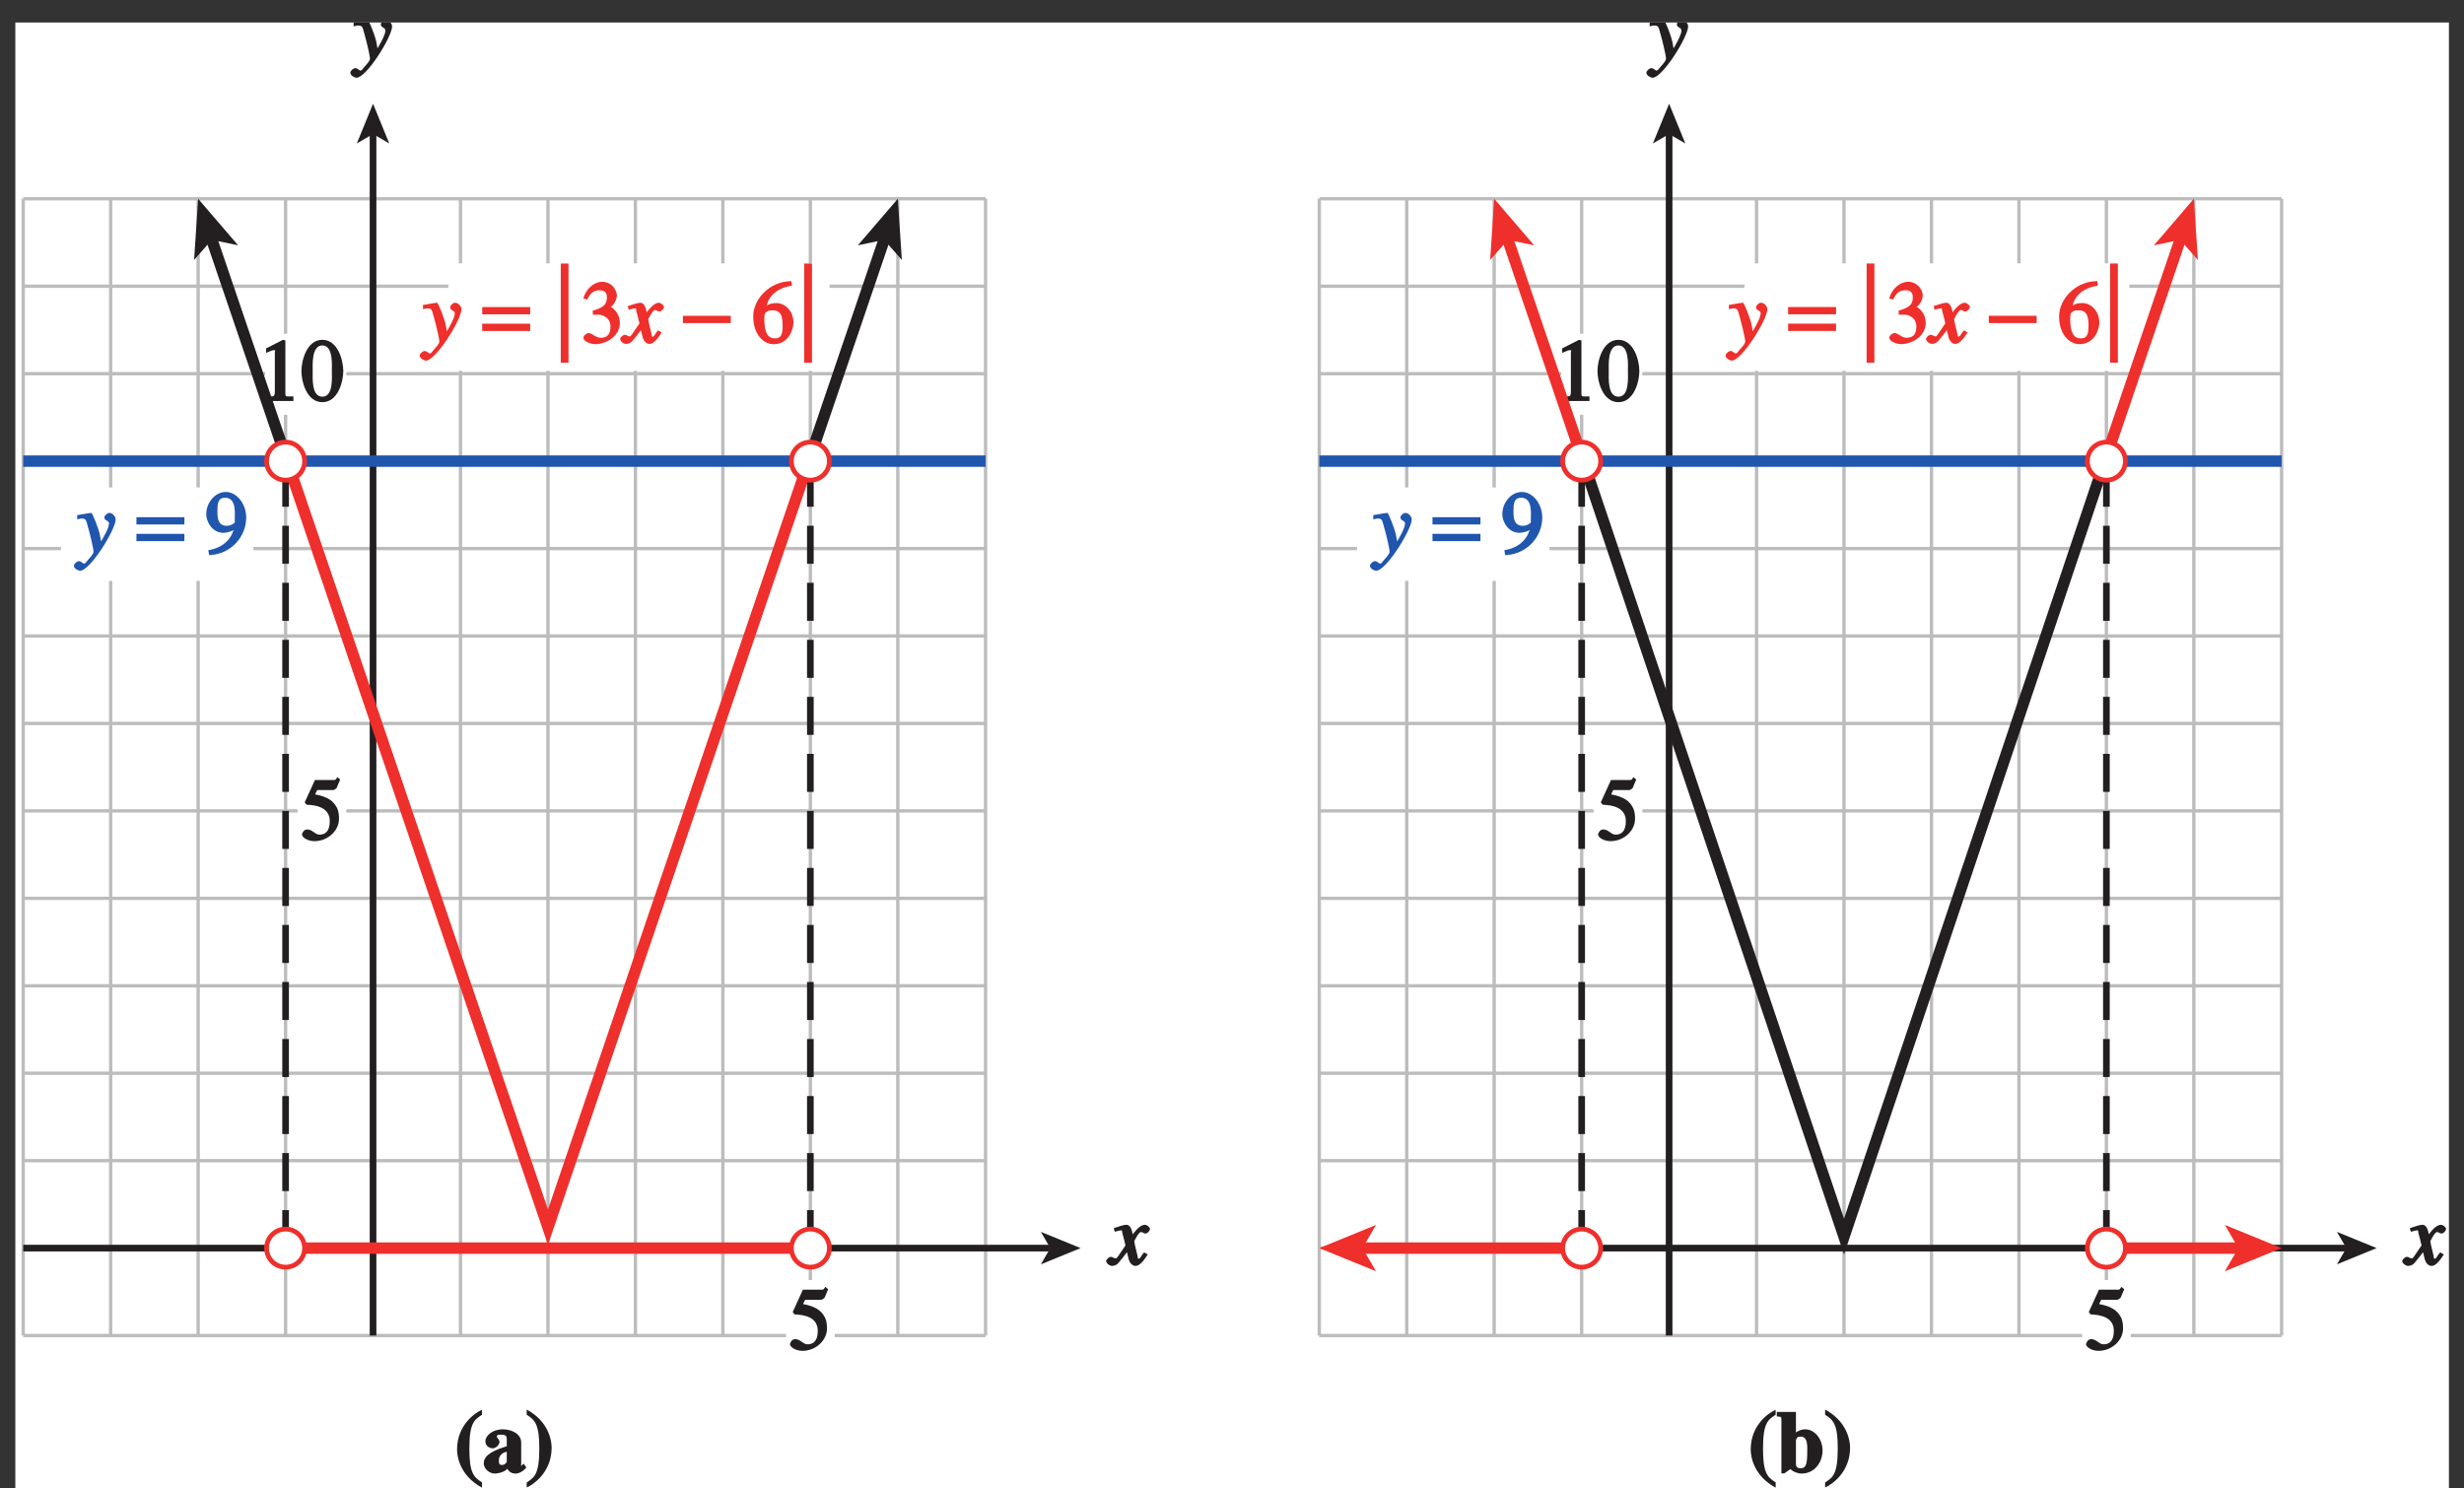 <?xml version="1.0" encoding="UTF-8"?>
<svg xmlns="http://www.w3.org/2000/svg" xmlns:xlink="http://www.w3.org/1999/xlink" width="259.2pt" height="156.586pt" viewBox="0 0 259.2 156.586" version="1.1">
<rect x="0" y="0" width="259.2" height="156.586" fill="#333333" stroke="none"/>
<defs>
<g>
<symbol overflow="visible" id="glyph0-0">
<path style="stroke:none;" d=""/>
</symbol>
<symbol overflow="visible" id="glyph0-1">
<path style="stroke:none;" d="M 3.484 -1.234 C 3.25 -0.969 3.188 -0.672 3 -0.672 C 2.828 -0.672 2.938 -0.75 2.891 -0.906 C 2.844 -1.125 2.531 -2.344 2.531 -2.516 L 2.484 -2.406 C 2.484 -2.406 2.984 -3.469 3.234 -3.469 C 3.438 -3.469 3.5 -3.312 3.719 -3.312 C 3.938 -3.312 4.188 -3.625 4.188 -3.781 C 4.188 -4 3.828 -4.234 3.656 -4.234 C 3.188 -4.234 2.641 -3.656 2.172 -2.922 L 2.469 -2.812 L 2.359 -3.312 C 2.203 -4.109 1.906 -4.234 1.703 -4.234 C 1.406 -4.234 0.812 -4.016 0.375 -3.875 L 0.484 -3.5 C 0.906 -3.609 1.031 -3.641 1.109 -3.641 C 1.344 -3.641 1.203 -3.641 1.281 -3.359 C 1.297 -3.328 1.609 -2.125 1.609 -2.062 C 0.844 -0.969 0.734 -0.688 0.578 -0.688 C 0.422 -0.688 0.266 -0.859 0.062 -0.859 C -0.141 -0.859 -0.422 -0.562 -0.422 -0.422 C -0.422 -0.203 -0.094 0.094 0.203 0.094 C 0.484 0.094 0.703 -0.031 0.859 -0.203 C 1.156 -0.547 1.531 -1.031 1.766 -1.344 L 1.938 -0.641 C 2.062 -0.156 2.375 0.094 2.641 0.094 C 2.844 0.094 3.219 0.062 3.953 -1.109 L 3.578 -1.328 Z M 3.484 -1.234 "/>
</symbol>
<symbol overflow="visible" id="glyph0-2">
<path style="stroke:none;" d="M 0.141 -3.594 C 0.25 -3.625 0.312 -3.641 0.438 -3.641 C 0.953 -3.641 0.891 -3.391 1.141 -2.562 C 1.281 -2.078 1.672 -0.5 1.672 -0.156 C 1.672 0.078 1.344 0.422 1.109 0.688 C 0.812 1.047 0.812 1.094 0.672 1.094 C 0.516 1.094 0.391 0.844 0.125 0.844 C -0.062 0.844 -0.391 1.125 -0.391 1.312 C -0.391 1.688 0.172 1.859 0.25 1.859 C 1.312 1.859 4 -2.469 4 -3.547 C 4 -3.875 3.656 -4.234 3.328 -4.234 C 3.094 -4.234 2.812 -3.922 2.812 -3.781 C 2.812 -3.375 3.297 -3.469 3.297 -3.109 C 3.297 -2.625 2.641 -1.516 2.25 -0.875 L 2.547 -0.781 L 2.359 -1.828 C 2.25 -2.5 1.547 -4.25 1.438 -4.234 C 1.266 -4.234 0.562 -4.094 -0.047 -4 L -0.047 -3.562 Z M 0.141 -3.594 "/>
</symbol>
<symbol overflow="visible" id="glyph0-3">
<path style="stroke:none;" d=""/>
</symbol>
<symbol overflow="visible" id="glyph1-0">
<path style="stroke:none;" d=""/>
</symbol>
<symbol overflow="visible" id="glyph1-1">
<path style="stroke:none;" d="M 1.062 0 L 3.703 0 L 3.703 -0.484 C 2.875 -0.484 2.859 -0.406 2.859 -0.844 L 2.859 -6.375 L 2.609 -6.438 L 0.828 -5.531 L 0.828 -5.062 C 1.5 -5.344 1.5 -5.344 1.609 -5.344 C 1.922 -5.344 1.75 -5.281 1.75 -5.078 L 1.75 -1.016 C 1.75 -0.344 1.578 -0.5 0.891 -0.484 L 0.891 0 Z M 1.062 0 "/>
</symbol>
<symbol overflow="visible" id="glyph1-2">
<path style="stroke:none;" d="M 2.25 -5.844 C 3.406 -5.844 3.25 -3.766 3.25 -3.156 C 3.25 -2.438 3.406 -0.453 2.25 -0.453 C 1.094 -0.453 1.234 -2.422 1.234 -3.156 C 1.234 -3.766 1.094 -5.844 2.25 -5.844 Z M 2.25 -6.438 C 0.594 -6.438 0.047 -4.219 0.047 -3.156 C 0.047 -2.062 0.594 0.125 2.25 0.125 C 3.906 0.125 4.453 -2.062 4.453 -3.156 C 4.453 -4.219 3.906 -6.438 2.25 -6.438 Z M 2.25 -6.438 "/>
</symbol>
<symbol overflow="visible" id="glyph1-3">
<path style="stroke:none;" d="M 1.625 -5.25 L 3.391 -5.25 C 3.484 -5.25 3.734 -5.422 3.766 -5.5 L 4.125 -6.359 L 3.828 -6.609 C 3.641 -6.359 3.688 -6.312 3.453 -6.312 L 1.469 -6.312 L 0.406 -3.984 C 0.391 -3.922 0.578 -3.703 0.641 -3.703 C 1.609 -3.672 3.031 -3.422 3.031 -1.984 C 3.031 -0.875 2.531 -0.562 1.953 -0.562 C 1.469 -0.562 1.219 -1.109 0.641 -1.109 C 0.281 -1.109 0.109 -0.672 0.109 -0.578 C 0.109 -0.266 0.719 0.125 1.422 0.125 C 2.844 0.125 4 -1 4 -2.203 C 4 -3 3.859 -3.391 3.469 -3.859 C 2.938 -4.5 1.969 -4.703 1.484 -4.797 L 1.703 -5.25 Z M 1.625 -5.25 "/>
</symbol>
<symbol overflow="visible" id="glyph1-4">
<path style="stroke:none;" d="M 0.531 0.203 C 2.812 0.047 4.297 -1.828 4.297 -3.734 C 4.297 -5.234 3.266 -6.438 2.156 -6.438 C 0.984 -6.438 0.094 -5.281 0.094 -4.094 C 0.094 -3.344 0.688 -2.141 1.891 -2.141 C 2.344 -2.141 2.938 -2.344 3.188 -2.578 L 3.047 -2.719 C 3 -2.547 2.688 -0.688 0.312 -0.312 L 0.391 0.203 Z M 3.094 -3.359 C 3.094 -3.203 3.109 -3.219 2.984 -3.125 C 2.797 -2.984 2.547 -2.875 2.25 -2.875 C 1.297 -2.875 1.266 -3.75 1.266 -4.422 C 1.266 -5.172 1.312 -5.828 2.062 -5.828 C 3.266 -5.828 3.094 -4.25 3.094 -3.719 Z M 3.094 -3.359 "/>
</symbol>
<symbol overflow="visible" id="glyph1-5">
<path style="stroke:none;" d="M 1.375 -2.969 C 2 -2.984 2.094 -2.984 2.422 -2.812 C 3 -2.516 3.062 -1.984 3.062 -1.75 C 3.062 -1.078 2.859 -0.547 2.031 -0.547 C 1.5 -0.547 1.156 -1.047 0.734 -1.047 C 0.594 -1.047 0.219 -0.812 0.219 -0.562 C 0.219 -0.094 1.172 0.125 1.391 0.125 C 2.797 0.125 4.047 -0.844 4.047 -2.109 C 4.047 -3.297 3.109 -3.797 3.094 -3.812 C 3.453 -4.047 3.734 -4.547 3.734 -5.047 C 3.734 -5.406 3.328 -6.438 2.172 -6.438 C 1.562 -6.438 0.594 -5.969 0.203 -4.688 L 0.609 -4.562 C 0.797 -4.891 1.047 -5.547 1.875 -5.547 C 2.531 -5.547 2.688 -5.234 2.688 -4.781 C 2.688 -3.953 2.188 -3.703 1.188 -3.391 L 1.219 -2.969 Z M 1.375 -2.969 "/>
</symbol>
<symbol overflow="visible" id="glyph1-6">
<path style="stroke:none;" d="M 4.016 -6.5 C 1.844 -6.438 0.141 -4.609 0.141 -2.797 C 0.141 -0.906 1.219 0.125 2.281 0.125 C 3.891 0.125 4.375 -1.469 4.375 -2.141 C 4.375 -3.344 3.516 -4.203 2.562 -4.203 C 2.047 -4.203 1.734 -4.047 1.578 -3.953 C 1.703 -4.719 2.438 -5.766 4.219 -6.031 L 4.156 -6.516 Z M 2.172 -3.438 C 3.125 -3.438 3.234 -2.703 3.234 -1.781 C 3.234 -0.766 2.984 -0.484 2.422 -0.484 C 1.75 -0.484 1.312 -0.969 1.312 -2.469 C 1.312 -3.016 1.344 -3.109 1.438 -3.188 C 1.672 -3.406 1.875 -3.438 2.172 -3.438 Z M 2.172 -3.438 "/>
</symbol>
<symbol overflow="visible" id="glyph2-0">
<path style="stroke:none;" d=""/>
</symbol>
<symbol overflow="visible" id="glyph2-1">
<path style="stroke:none;" d="M 4.828 -3.781 L -0.062 -3.781 L -0.062 -3.016 L 4.984 -3.016 L 4.984 -3.781 Z M 4.828 -2.031 L -0.062 -2.031 L -0.062 -1.266 L 4.984 -1.266 L 4.984 -2.031 Z M 4.828 -2.031 "/>
</symbol>
<symbol overflow="visible" id="glyph2-2">
<path style="stroke:none;" d=""/>
</symbol>
<symbol overflow="visible" id="glyph2-3">
<path style="stroke:none;" d="M 2.359 -9.219 L 2.359 1.078 L 3.172 1.078 L 3.172 -9.359 L 2.359 -9.359 Z M 2.359 -9.219 "/>
</symbol>
<symbol overflow="visible" id="glyph2-4">
<path style="stroke:none;" d="M 0.094 -2.094 L 4.969 -2.094 L 4.969 -2.859 L -0.062 -2.859 L -0.062 -2.094 Z M 0.094 -2.094 "/>
</symbol>
<symbol overflow="visible" id="glyph3-0">
<path style="stroke:none;" d=""/>
</symbol>
<symbol overflow="visible" id="glyph3-1">
<path style="stroke:none;" d="M 2.75 -6.516 C 2.266 -6.297 0.266 -5.047 0.266 -2.406 C 0.266 -1.672 0.562 0.344 2.891 1.609 L 2.891 1.047 C 1.969 0.5 1.562 -0.047 1.562 -2.5 C 1.562 -5.234 2.094 -5.531 2.891 -6.062 L 2.891 -6.578 Z M 2.75 -6.516 "/>
</symbol>
<symbol overflow="visible" id="glyph3-2">
<path style="stroke:none;" d="M 0.156 -5.875 C 0.484 -5.812 0.5 -5.906 0.5 -5.484 L 0.5 0.109 L 0.797 0.109 L 1.453 -0.344 C 1.781 -0.016 2.312 0.125 2.594 0.125 C 4.078 0.125 4.828 -1.156 4.828 -2.297 C 4.828 -3.484 4.031 -4.531 3 -4.531 C 2.375 -4.531 1.953 -4.156 1.797 -3.984 L 2.031 -3.891 L 2.031 -6.359 L 0.016 -6.359 L 0.016 -5.891 Z M 2.031 -3.375 C 2.109 -3.578 2.109 -3.766 2.531 -3.766 C 3.312 -3.766 3.219 -2.703 3.219 -2.172 C 3.219 -0.75 3.047 -0.438 2.516 -0.438 C 2.016 -0.438 2.031 -0.75 2.031 -1.016 Z M 2.031 -3.375 "/>
</symbol>
<symbol overflow="visible" id="glyph3-3">
<path style="stroke:none;" d="M 0.25 1.516 C 0.734 1.281 2.719 0.031 2.719 -2.594 C 2.719 -3.328 2.422 -5.359 0.094 -6.609 L 0.094 -6.062 C 1.016 -5.5 1.422 -4.953 1.422 -2.516 C 1.422 0.234 0.891 0.531 0.094 1.062 L 0.094 1.578 Z M 0.25 1.516 "/>
</symbol>
<symbol overflow="visible" id="glyph3-4">
<path style="stroke:none;" d="M 4.156 -0.812 L 4.062 -0.719 C 4.047 -0.688 4.109 -0.719 4.078 -0.719 C 3.875 -0.719 4.016 -0.75 4.016 -0.812 L 4.016 -3.156 C 4.016 -4 3.078 -4.531 2.078 -4.531 C 0.969 -4.531 0.25 -3.844 0.25 -3.281 C 0.25 -2.656 0.875 -2.531 0.984 -2.531 C 1.453 -2.531 1.734 -3 1.734 -3.172 C 1.734 -3.516 1.453 -3.594 1.453 -3.781 C 1.453 -3.922 1.531 -3.969 1.859 -3.969 C 2.516 -3.969 2.5 -3.766 2.5 -3.312 L 2.5 -2.75 C 1.375 -2.406 0.078 -1.906 0.078 -0.969 C 0.078 -0.281 0.781 0.125 1.219 0.125 C 1.438 0.125 2.156 0.047 2.562 -0.375 C 2.562 -0.391 2.766 0.125 3.406 0.125 C 3.812 0.125 4.234 -0.125 4.562 -0.516 L 4.266 -0.922 Z M 2.531 -1.141 C 2.406 -0.984 2.297 -0.781 2 -0.781 C 1.672 -0.781 1.672 -0.969 1.672 -1.25 C 1.672 -2.031 2.438 -2.156 2.5 -2.172 L 2.5 -1.078 Z M 2.531 -1.141 "/>
</symbol>
</g>
<clipPath id="clip1">
  <path d="M 1 2 L 258 2 L 258 156.586 L 1 156.586 Z M 1 2 "/>
</clipPath>
<clipPath id="clip2">
  <path d="M 173 2.367 L 178 2.367 L 178 9 L 173 9 Z M 173 2.367 "/>
</clipPath>
<clipPath id="clip3">
  <path d="M 184 148 L 195 148 L 195 156.586 L 184 156.586 Z M 184 148 "/>
</clipPath>
<clipPath id="clip4">
  <path d="M 36 2.367 L 42 2.367 L 42 9 L 36 9 Z M 36 2.367 "/>
</clipPath>
<clipPath id="clip5">
  <path d="M 1.613 47 L 105 47 L 105 50 L 1.613 50 Z M 1.613 47 "/>
</clipPath>
<clipPath id="clip6">
  <path d="M 48 148 L 59 148 L 59 156.586 L 48 156.586 Z M 48 148 "/>
</clipPath>
<clipPath id="clip7">
  <path d="M 0 0 L 259.199 0 L 259.199 156.586 L 0 156.586 Z M 0 0 "/>
</clipPath>
</defs>
<g id="surface1">
<g clip-path="url(#clip1)" clip-rule="nonzero">
<path style=" stroke:none;fill-rule:nonzero;fill:rgb(100%,100%,100%);fill-opacity:1;" d="M 1.613 2.367 L 257.613 2.367 L 257.613 158.266 L 1.613 158.266 Z M 1.613 2.367 "/>
</g>
<path style="fill:none;stroke-width:0.35;stroke-linecap:butt;stroke-linejoin:miter;stroke:rgb(74.12%,73.648%,73.766%);stroke-opacity:1;stroke-miterlimit:4;" d="M 396.167 478.872 L 396.167 359.27 M 405.366 478.872 L 405.366 359.27 M 414.565 478.872 L 414.565 359.27 M 423.769 478.872 L 423.769 359.27 M 432.968 478.872 L 432.968 359.27 M 442.167 478.872 L 442.167 359.27 M 451.366 478.872 L 451.366 359.27 M 460.569 478.872 L 460.569 359.27 M 469.769 478.872 L 469.769 359.27 M 478.968 478.872 L 478.968 359.27 M 488.167 478.872 L 488.167 359.27 M 497.398 478.872 L 497.398 359.27 M 396.167 359.27 L 497.398 359.27 M 396.167 368.469 L 497.398 368.469 M 396.167 377.669 L 497.398 377.669 M 396.167 386.868 L 497.398 386.868 M 396.167 396.067 L 497.398 396.067 M 396.167 405.27 L 497.398 405.27 M 396.167 414.469 L 497.398 414.469 M 396.167 423.669 L 497.398 423.669 M 396.167 432.872 L 497.398 432.872 M 396.167 442.071 L 497.398 442.071 M 396.167 451.27 L 497.398 451.27 M 396.167 460.469 L 497.398 460.469 M 396.167 469.673 L 497.398 469.673 M 396.167 478.872 L 497.398 478.872 " transform="matrix(1,0,0,-1,-257.386,499.786)"/>
<path style="fill:none;stroke-width:0.7;stroke-linecap:butt;stroke-linejoin:miter;stroke:rgb(13.73%,12.16%,12.549%);stroke-opacity:1;stroke-miterlimit:4;" d="M 432.968 485.907 L 432.968 359.27 " transform="matrix(1,0,0,-1,-257.386,499.786)"/>
<path style=" stroke:none;fill-rule:nonzero;fill:rgb(13.73%,12.16%,12.549%);fill-opacity:1;" d="M 175.582 10.914 L 177.289 15.094 L 175.582 14.102 L 173.875 15.094 L 175.582 10.914 "/>
<path style="fill:none;stroke-width:0.7;stroke-linecap:butt;stroke-linejoin:miter;stroke:rgb(13.73%,12.16%,12.549%);stroke-opacity:1;stroke-miterlimit:4;" d="M 425.64 368.469 L 504.773 368.469 " transform="matrix(1,0,0,-1,-257.386,499.786)"/>
<path style=" stroke:none;fill-rule:nonzero;fill:rgb(13.73%,12.16%,12.549%);fill-opacity:1;" d="M 250.012 131.316 L 245.832 133.023 L 246.824 131.316 L 245.832 129.609 L 250.012 131.316 "/>
<g style="fill:rgb(13.73%,12.16%,12.549%);fill-opacity:1;">
  <use xlink:href="#glyph0-1" x="253.124" y="133.095"/>
</g>
<g clip-path="url(#clip2)" clip-rule="nonzero">
<g style="fill:rgb(13.73%,12.16%,12.549%);fill-opacity:1;">
  <use xlink:href="#glyph0-2" x="173.583" y="6.325"/>
</g>
</g>
<path style="fill:none;stroke-width:1.2;stroke-linecap:butt;stroke-linejoin:miter;stroke:rgb(12.627%,33.806%,68.193%);stroke-opacity:1;stroke-miterlimit:4;" d="M 396.167 451.27 L 497.398 451.27 " transform="matrix(1,0,0,-1,-257.386,499.786)"/>
<path style="fill:none;stroke-width:0.7;stroke-linecap:butt;stroke-linejoin:miter;stroke:rgb(13.73%,12.16%,12.549%);stroke-opacity:1;stroke-dasharray:4,2;stroke-miterlimit:4;" d="M 423.769 368.469 L 423.769 451.27 M 478.968 368.469 L 478.968 451.27 " transform="matrix(1,0,0,-1,-257.386,499.786)"/>
<path style="fill:none;stroke-width:1.2;stroke-linecap:butt;stroke-linejoin:miter;stroke:rgb(93.61%,18.434%,17.378%);stroke-opacity:1;stroke-miterlimit:4;" d="M 478.968 368.469 L 493.421 368.469 M 400.401 368.469 L 423.765 368.469 " transform="matrix(1,0,0,-1,-257.386,499.786)"/>
<path style=" stroke:none;fill-rule:nonzero;fill:rgb(93.61%,18.434%,17.378%);fill-opacity:1;" d="M 240.012 131.316 L 234.043 133.754 L 235.461 131.316 L 234.043 128.879 L 240.012 131.316 "/>
<path style=" stroke:none;fill-rule:nonzero;fill:rgb(93.61%,18.434%,17.378%);fill-opacity:1;" d="M 138.781 131.316 L 144.75 128.879 L 143.336 131.316 L 144.75 133.754 L 138.781 131.316 "/>
<path style="fill-rule:nonzero;fill:rgb(100%,100%,100%);fill-opacity:1;stroke-width:0.5;stroke-linecap:butt;stroke-linejoin:miter;stroke:rgb(93.61%,18.434%,17.378%);stroke-opacity:1;stroke-miterlimit:4;" d="M 425.769 368.465 C 425.769 367.364 424.87 366.465 423.769 366.465 C 422.663 366.465 421.769 367.364 421.769 368.465 C 421.769 369.571 422.663 370.469 423.769 370.469 C 424.87 370.469 425.769 369.571 425.769 368.465 Z M 425.769 368.465 " transform="matrix(1,0,0,-1,-257.386,499.786)"/>
<path style="fill-rule:nonzero;fill:rgb(100%,100%,100%);fill-opacity:1;stroke-width:0.5;stroke-linecap:butt;stroke-linejoin:miter;stroke:rgb(93.61%,18.434%,17.378%);stroke-opacity:1;stroke-miterlimit:4;" d="M 480.968 368.465 C 480.968 367.364 480.073 366.465 478.968 366.465 C 477.862 366.465 476.968 367.364 476.968 368.465 C 476.968 369.571 477.862 370.469 478.968 370.469 C 480.073 370.469 480.968 369.571 480.968 368.465 Z M 480.968 368.465 " transform="matrix(1,0,0,-1,-257.386,499.786)"/>
<path style=" stroke:none;fill-rule:nonzero;fill:rgb(100%,100%,100%);fill-opacity:1;" d="M 164.238 35.113 L 172.766 35.113 L 172.766 43.637 L 164.238 43.637 Z M 164.238 35.113 "/>
<g style="fill:rgb(13.73%,12.16%,12.549%);fill-opacity:1;">
  <use xlink:href="#glyph1-1" x="163.499" y="42.19"/>
  <use xlink:href="#glyph1-2" x="167.999" y="42.19"/>
</g>
<path style=" stroke:none;fill-rule:nonzero;fill:rgb(100%,100%,100%);fill-opacity:1;" d="M 167.637 80.863 L 172.766 80.863 L 172.766 89.387 L 167.637 89.387 Z M 167.637 80.863 "/>
<g style="fill:rgb(13.73%,12.16%,12.549%);fill-opacity:1;">
  <use xlink:href="#glyph1-3" x="167.999" y="88.376"/>
</g>
<path style=" stroke:none;fill-rule:nonzero;fill:rgb(100%,100%,100%);fill-opacity:1;" d="M 219.02 134.68 L 224.145 134.68 L 224.145 143.203 L 219.02 143.203 Z M 219.02 134.68 "/>
<g style="fill:rgb(13.73%,12.16%,12.549%);fill-opacity:1;">
  <use xlink:href="#glyph1-3" x="219.333" y="142.001"/>
</g>
<path style="fill:none;stroke-width:1.2;stroke-linecap:butt;stroke-linejoin:miter;stroke:rgb(93.61%,18.434%,17.378%);stroke-opacity:1;stroke-miterlimit:4;" d="M 423.765 451.762 L 415.905 474.852 " transform="matrix(1,0,0,-1,-257.386,499.786)"/>
<path style="fill:none;stroke-width:1.2;stroke-linecap:butt;stroke-linejoin:miter;stroke:rgb(13.73%,12.16%,12.549%);stroke-opacity:1;stroke-miterlimit:4;" d="M 478.968 451.762 L 451.366 369.684 L 423.765 451.762 " transform="matrix(1,0,0,-1,-257.386,499.786)"/>
<path style="fill:none;stroke-width:1.2;stroke-linecap:butt;stroke-linejoin:miter;stroke:rgb(93.61%,18.434%,17.378%);stroke-opacity:1;stroke-miterlimit:4;" d="M 486.827 474.852 L 478.968 451.762 " transform="matrix(1,0,0,-1,-257.386,499.786)"/>
<path style=" stroke:none;fill-rule:nonzero;fill:rgb(93.61%,18.434%,17.378%);fill-opacity:1;" d="M 157.18 20.914 L 161.383 25.809 L 158.621 25.234 L 156.758 27.348 L 157.18 20.914 "/>
<path style=" stroke:none;fill-rule:nonzero;fill:rgb(93.61%,18.434%,17.378%);fill-opacity:1;" d="M 230.781 20.914 L 231.207 27.352 L 229.344 25.234 L 226.582 25.809 L 230.781 20.914 "/>
<path style="fill-rule:nonzero;fill:rgb(100%,100%,100%);fill-opacity:1;stroke-width:0.5;stroke-linecap:butt;stroke-linejoin:miter;stroke:rgb(93.61%,18.434%,17.378%);stroke-opacity:1;stroke-miterlimit:4;" d="M 425.769 451.27 C 425.769 450.165 424.87 449.27 423.769 449.27 C 422.663 449.27 421.769 450.165 421.769 451.27 C 421.769 452.372 422.663 453.27 423.769 453.27 C 424.87 453.27 425.769 452.372 425.769 451.27 Z M 425.769 451.27 " transform="matrix(1,0,0,-1,-257.386,499.786)"/>
<path style="fill-rule:nonzero;fill:rgb(100%,100%,100%);fill-opacity:1;stroke-width:0.5;stroke-linecap:butt;stroke-linejoin:miter;stroke:rgb(93.61%,18.434%,17.378%);stroke-opacity:1;stroke-miterlimit:4;" d="M 480.968 451.27 C 480.968 450.165 480.073 449.27 478.968 449.27 C 477.862 449.27 476.968 450.165 476.968 451.27 C 476.968 452.372 477.862 453.27 478.968 453.27 C 480.073 453.27 480.968 452.372 480.968 451.27 Z M 480.968 451.27 " transform="matrix(1,0,0,-1,-257.386,499.786)"/>
<path style=" stroke:none;fill-rule:nonzero;fill:rgb(100%,100%,100%);fill-opacity:1;" d="M 142.754 51.285 L 162.992 51.285 L 162.992 61.121 L 142.754 61.121 Z M 142.754 51.285 "/>
<g style="fill:rgb(12.627%,33.806%,68.193%);fill-opacity:1;">
  <use xlink:href="#glyph0-2" x="144.505" y="58.198"/>
  <use xlink:href="#glyph0-3" x="148.501" y="58.198"/>
</g>
<g style="fill:rgb(12.627%,33.806%,68.193%);fill-opacity:1;">
  <use xlink:href="#glyph2-1" x="150.751" y="58.198"/>
  <use xlink:href="#glyph2-2" x="155.692" y="58.198"/>
</g>
<g style="fill:rgb(12.627%,33.806%,68.193%);fill-opacity:1;">
  <use xlink:href="#glyph1-4" x="157.942" y="58.198"/>
</g>
<path style=" stroke:none;fill-rule:nonzero;fill:rgb(100%,100%,100%);fill-opacity:1;" d="M 183.504 27.711 L 223.988 27.711 L 223.988 39.016 L 183.504 39.016 Z M 183.504 27.711 "/>
<g clip-path="url(#clip3)" clip-rule="nonzero">
<g style="fill:rgb(13.73%,12.16%,12.549%);fill-opacity:1;">
  <use xlink:href="#glyph3-1" x="183.898" y="154.914"/>
  <use xlink:href="#glyph3-2" x="186.894" y="154.914"/>
  <use xlink:href="#glyph3-3" x="191.899" y="154.914"/>
</g>
</g>
<path style="fill:none;stroke-width:0.35;stroke-linecap:butt;stroke-linejoin:miter;stroke:rgb(74.12%,73.648%,73.766%);stroke-opacity:1;stroke-miterlimit:4;" d="M 259.827 478.872 L 259.827 359.27 M 269.026 478.872 L 269.026 359.27 M 278.23 478.872 L 278.23 359.27 M 287.429 478.872 L 287.429 359.27 M 296.628 478.872 L 296.628 359.27 M 305.827 478.872 L 305.827 359.27 M 315.03 478.872 L 315.03 359.27 M 324.23 478.872 L 324.23 359.27 M 333.429 478.872 L 333.429 359.27 M 342.632 478.872 L 342.632 359.27 M 351.831 478.872 L 351.831 359.27 M 361.062 478.872 L 361.062 359.27 M 259.827 359.27 L 361.062 359.27 M 259.827 368.469 L 361.062 368.469 M 259.827 377.669 L 361.062 377.669 M 259.827 386.868 L 361.062 386.868 M 259.827 396.067 L 361.062 396.067 M 259.827 405.27 L 361.062 405.27 M 259.827 414.469 L 361.062 414.469 M 259.827 423.669 L 361.062 423.669 M 259.827 432.872 L 361.062 432.872 M 259.827 442.071 L 361.062 442.071 M 259.827 451.27 L 361.062 451.27 M 259.827 460.469 L 361.062 460.469 M 259.827 469.673 L 361.062 469.673 M 259.827 478.872 L 361.062 478.872 " transform="matrix(1,0,0,-1,-257.386,499.786)"/>
<path style="fill:none;stroke-width:0.7;stroke-linecap:butt;stroke-linejoin:miter;stroke:rgb(13.73%,12.16%,12.549%);stroke-opacity:1;stroke-miterlimit:4;" d="M 296.628 485.907 L 296.628 359.27 " transform="matrix(1,0,0,-1,-257.386,499.786)"/>
<path style=" stroke:none;fill-rule:nonzero;fill:rgb(13.73%,12.16%,12.549%);fill-opacity:1;" d="M 39.242 10.914 L 40.949 15.094 L 39.242 14.102 L 37.535 15.094 L 39.242 10.914 "/>
<path style="fill:none;stroke-width:0.7;stroke-linecap:butt;stroke-linejoin:miter;stroke:rgb(13.73%,12.16%,12.549%);stroke-opacity:1;stroke-miterlimit:4;" d="M 259.827 368.469 L 368.093 368.469 " transform="matrix(1,0,0,-1,-257.386,499.786)"/>
<path style=" stroke:none;fill-rule:nonzero;fill:rgb(13.73%,12.16%,12.549%);fill-opacity:1;" d="M 113.676 131.316 L 109.496 133.023 L 110.484 131.316 L 109.496 129.609 L 113.676 131.316 "/>
<g style="fill:rgb(13.73%,12.16%,12.549%);fill-opacity:1;">
  <use xlink:href="#glyph0-1" x="116.784" y="133.095"/>
</g>
<g clip-path="url(#clip4)" clip-rule="nonzero">
<g style="fill:rgb(13.73%,12.16%,12.549%);fill-opacity:1;">
  <use xlink:href="#glyph0-2" x="37.245" y="6.325"/>
</g>
</g>
<g clip-path="url(#clip5)" clip-rule="nonzero">
<path style="fill:none;stroke-width:1.2;stroke-linecap:butt;stroke-linejoin:miter;stroke:rgb(12.627%,33.806%,68.193%);stroke-opacity:1;stroke-miterlimit:4;" d="M 259.827 451.27 L 361.062 451.27 " transform="matrix(1,0,0,-1,-257.386,499.786)"/>
</g>
<path style="fill:none;stroke-width:0.7;stroke-linecap:butt;stroke-linejoin:miter;stroke:rgb(13.73%,12.16%,12.549%);stroke-opacity:1;stroke-dasharray:4,2;stroke-miterlimit:4;" d="M 287.429 368.469 L 287.429 451.27 M 342.632 368.469 L 342.632 451.27 " transform="matrix(1,0,0,-1,-257.386,499.786)"/>
<path style="fill:none;stroke-width:1.2;stroke-linecap:butt;stroke-linejoin:miter;stroke:rgb(93.61%,18.434%,17.378%);stroke-opacity:1;stroke-miterlimit:4;" d="M 287.429 368.469 L 342.632 368.469 " transform="matrix(1,0,0,-1,-257.386,499.786)"/>
<path style="fill-rule:nonzero;fill:rgb(100%,100%,100%);fill-opacity:1;stroke-width:0.5;stroke-linecap:butt;stroke-linejoin:miter;stroke:rgb(93.61%,18.434%,17.378%);stroke-opacity:1;stroke-miterlimit:4;" d="M 289.429 368.465 C 289.429 367.364 288.534 366.465 287.429 366.465 C 286.323 366.465 285.429 367.364 285.429 368.465 C 285.429 369.571 286.323 370.469 287.429 370.469 C 288.534 370.469 289.429 369.571 289.429 368.465 Z M 289.429 368.465 " transform="matrix(1,0,0,-1,-257.386,499.786)"/>
<path style="fill-rule:nonzero;fill:rgb(100%,100%,100%);fill-opacity:1;stroke-width:0.5;stroke-linecap:butt;stroke-linejoin:miter;stroke:rgb(93.61%,18.434%,17.378%);stroke-opacity:1;stroke-miterlimit:4;" d="M 344.632 368.465 C 344.632 367.364 343.733 366.465 342.632 366.465 C 341.526 366.465 340.632 367.364 340.632 368.465 C 340.632 369.571 341.526 370.469 342.632 370.469 C 343.733 370.469 344.632 369.571 344.632 368.465 Z M 344.632 368.465 " transform="matrix(1,0,0,-1,-257.386,499.786)"/>
<path style=" stroke:none;fill-rule:nonzero;fill:rgb(100%,100%,100%);fill-opacity:1;" d="M 27.898 35.113 L 36.426 35.113 L 36.426 43.637 L 27.898 43.637 Z M 27.898 35.113 "/>
<g style="fill:rgb(13.73%,12.16%,12.549%);fill-opacity:1;">
  <use xlink:href="#glyph1-1" x="27.16" y="42.19"/>
  <use xlink:href="#glyph1-2" x="31.66" y="42.19"/>
</g>
<path style=" stroke:none;fill-rule:nonzero;fill:rgb(100%,100%,100%);fill-opacity:1;" d="M 31.301 80.863 L 36.426 80.863 L 36.426 89.387 L 31.301 89.387 Z M 31.301 80.863 "/>
<g style="fill:rgb(13.73%,12.16%,12.549%);fill-opacity:1;">
  <use xlink:href="#glyph1-3" x="31.66" y="88.376"/>
</g>
<path style=" stroke:none;fill-rule:nonzero;fill:rgb(100%,100%,100%);fill-opacity:1;" d="M 82.68 134.68 L 87.809 134.68 L 87.809 143.203 L 82.68 143.203 Z M 82.68 134.68 "/>
<g style="fill:rgb(13.73%,12.16%,12.549%);fill-opacity:1;">
  <use xlink:href="#glyph1-3" x="82.994" y="142.001"/>
</g>
<path style="fill:none;stroke-width:1.2;stroke-linecap:butt;stroke-linejoin:miter;stroke:rgb(13.73%,12.16%,12.549%);stroke-opacity:1;stroke-miterlimit:4;" d="M 287.597 451.27 L 279.569 474.852 " transform="matrix(1,0,0,-1,-257.386,499.786)"/>
<path style="fill:none;stroke-width:1.2;stroke-linecap:butt;stroke-linejoin:miter;stroke:rgb(93.61%,18.434%,17.378%);stroke-opacity:1;stroke-miterlimit:4;" d="M 342.632 451.758 L 315.03 370.669 L 287.597 451.27 " transform="matrix(1,0,0,-1,-257.386,499.786)"/>
<path style="fill:none;stroke-width:1.2;stroke-linecap:butt;stroke-linejoin:miter;stroke:rgb(13.73%,12.16%,12.549%);stroke-opacity:1;stroke-miterlimit:4;" d="M 350.491 474.852 L 342.632 451.758 " transform="matrix(1,0,0,-1,-257.386,499.786)"/>
<path style=" stroke:none;fill-rule:nonzero;fill:rgb(13.73%,12.16%,12.549%);fill-opacity:1;" d="M 20.844 20.914 L 25.047 25.809 L 22.281 25.234 L 20.418 27.348 L 20.844 20.914 "/>
<path style=" stroke:none;fill-rule:nonzero;fill:rgb(13.73%,12.16%,12.549%);fill-opacity:1;" d="M 94.445 20.914 L 94.871 27.352 L 93.004 25.234 L 90.242 25.809 L 94.445 20.914 "/>
<path style="fill-rule:nonzero;fill:rgb(100%,100%,100%);fill-opacity:1;stroke-width:0.5;stroke-linecap:butt;stroke-linejoin:miter;stroke:rgb(93.61%,18.434%,17.378%);stroke-opacity:1;stroke-miterlimit:4;" d="M 289.429 451.27 C 289.429 450.165 288.534 449.27 287.429 449.27 C 286.323 449.27 285.429 450.165 285.429 451.27 C 285.429 452.372 286.323 453.27 287.429 453.27 C 288.534 453.27 289.429 452.372 289.429 451.27 Z M 289.429 451.27 " transform="matrix(1,0,0,-1,-257.386,499.786)"/>
<path style="fill-rule:nonzero;fill:rgb(100%,100%,100%);fill-opacity:1;stroke-width:0.5;stroke-linecap:butt;stroke-linejoin:miter;stroke:rgb(93.61%,18.434%,17.378%);stroke-opacity:1;stroke-miterlimit:4;" d="M 344.632 451.27 C 344.632 450.165 343.733 449.27 342.632 449.27 C 341.526 449.27 340.632 450.165 340.632 451.27 C 340.632 452.372 341.526 453.27 342.632 453.27 C 343.733 453.27 344.632 452.372 344.632 451.27 Z M 344.632 451.27 " transform="matrix(1,0,0,-1,-257.386,499.786)"/>
<path style=" stroke:none;fill-rule:nonzero;fill:rgb(100%,100%,100%);fill-opacity:1;" d="M 6.414 51.285 L 26.656 51.285 L 26.656 61.121 L 6.414 61.121 Z M 6.414 51.285 "/>
<g style="fill:rgb(12.627%,33.806%,68.193%);fill-opacity:1;">
  <use xlink:href="#glyph0-2" x="8.166" y="58.198"/>
  <use xlink:href="#glyph0-3" x="12.162" y="58.198"/>
</g>
<g style="fill:rgb(12.627%,33.806%,68.193%);fill-opacity:1;">
  <use xlink:href="#glyph2-1" x="14.412" y="58.198"/>
  <use xlink:href="#glyph2-2" x="19.353" y="58.198"/>
</g>
<g style="fill:rgb(12.627%,33.806%,68.193%);fill-opacity:1;">
  <use xlink:href="#glyph1-4" x="21.603" y="58.198"/>
</g>
<path style=" stroke:none;fill-rule:nonzero;fill:rgb(100%,100%,100%);fill-opacity:1;" d="M 47.164 27.711 L 87.27 27.711 L 87.27 39.016 L 47.164 39.016 Z M 47.164 27.711 "/>
<g style="fill:rgb(93.61%,18.434%,17.378%);fill-opacity:1;">
  <use xlink:href="#glyph0-2" x="44.543" y="36.087"/>
  <use xlink:href="#glyph0-3" x="48.539" y="36.087"/>
</g>
<g style="fill:rgb(93.61%,18.434%,17.378%);fill-opacity:1;">
  <use xlink:href="#glyph2-1" x="50.789" y="36.087"/>
  <use xlink:href="#glyph2-2" x="55.73" y="36.087"/>
</g>
<g style="fill:rgb(93.61%,18.434%,17.378%);fill-opacity:1;">
  <use xlink:href="#glyph2-3" x="56.63" y="37.087"/>
</g>
<g style="fill:rgb(93.61%,18.434%,17.378%);fill-opacity:1;">
  <use xlink:href="#glyph1-5" x="61.157" y="36.087"/>
</g>
<g style="fill:rgb(93.61%,18.434%,17.378%);fill-opacity:1;">
  <use xlink:href="#glyph0-1" x="65.657" y="36.087"/>
  <use xlink:href="#glyph0-3" x="69.653" y="36.087"/>
</g>
<g style="fill:rgb(93.61%,18.434%,17.378%);fill-opacity:1;">
  <use xlink:href="#glyph2-4" x="71.903" y="36.087"/>
  <use xlink:href="#glyph2-2" x="76.844" y="36.087"/>
</g>
<g style="fill:rgb(93.61%,18.434%,17.378%);fill-opacity:1;">
  <use xlink:href="#glyph1-6" x="79.094" y="36.087"/>
</g>
<g style="fill:rgb(93.61%,18.434%,17.378%);fill-opacity:1;">
  <use xlink:href="#glyph2-3" x="82.244" y="37.087"/>
</g>
<g clip-path="url(#clip6)" clip-rule="nonzero">
<g style="fill:rgb(13.73%,12.16%,12.549%);fill-opacity:1;">
  <use xlink:href="#glyph3-1" x="47.813" y="154.914"/>
  <use xlink:href="#glyph3-4" x="50.81" y="154.914"/>
  <use xlink:href="#glyph3-3" x="55.31" y="154.914"/>
</g>
</g>
<g style="fill:rgb(93.61%,18.434%,17.378%);fill-opacity:1;">
  <use xlink:href="#glyph0-2" x="181.915" y="36.084"/>
  <use xlink:href="#glyph0-3" x="185.911" y="36.084"/>
</g>
<g style="fill:rgb(93.61%,18.434%,17.378%);fill-opacity:1;">
  <use xlink:href="#glyph2-1" x="188.161" y="36.084"/>
  <use xlink:href="#glyph2-2" x="193.102" y="36.084"/>
</g>
<g style="fill:rgb(93.61%,18.434%,17.378%);fill-opacity:1;">
  <use xlink:href="#glyph2-3" x="194.002" y="37.084"/>
</g>
<g style="fill:rgb(93.61%,18.434%,17.378%);fill-opacity:1;">
  <use xlink:href="#glyph1-5" x="198.529" y="36.084"/>
</g>
<g style="fill:rgb(93.61%,18.434%,17.378%);fill-opacity:1;">
  <use xlink:href="#glyph0-1" x="203.029" y="36.084"/>
  <use xlink:href="#glyph0-3" x="207.025" y="36.084"/>
</g>
<g style="fill:rgb(93.61%,18.434%,17.378%);fill-opacity:1;">
  <use xlink:href="#glyph2-4" x="209.275" y="36.084"/>
  <use xlink:href="#glyph2-2" x="214.216" y="36.084"/>
</g>
<g style="fill:rgb(93.61%,18.434%,17.378%);fill-opacity:1;">
  <use xlink:href="#glyph1-6" x="216.466" y="36.084"/>
</g>
<g style="fill:rgb(93.61%,18.434%,17.378%);fill-opacity:1;">
  <use xlink:href="#glyph2-3" x="219.616" y="37.084"/>
</g>
<g clip-path="url(#clip7)" clip-rule="nonzero">
<path style="fill:none;stroke-width:0.5;stroke-linecap:butt;stroke-linejoin:miter;stroke:rgb(100%,100%,100%);stroke-opacity:1;stroke-miterlimit:10;" d="M 41.999 804.001 L 41.999 780.001 M -0.001 762.001 L 23.999 762.001 M 653.999 804.001 L 653.999 780.001 M 695.999 762.001 L 671.999 762.001 M 41.999 0.001 L 41.999 24.001 M -0.001 42.001 L 23.999 42.001 M 653.999 0.001 L 653.999 24.001 M 695.999 42.001 L 671.999 42.001 " transform="matrix(1,0,0,-1,-257.386,499.786)"/>
<path style="fill:none;stroke-width:0.25;stroke-linecap:butt;stroke-linejoin:miter;stroke:rgb(0%,0%,0%);stroke-opacity:1;stroke-miterlimit:10;" d="M 41.999 804.001 L 41.999 780.001 M -0.001 762.001 L 23.999 762.001 M 653.999 804.001 L 653.999 780.001 M 695.999 762.001 L 671.999 762.001 M 41.999 0.001 L 41.999 24.001 M -0.001 42.001 L 23.999 42.001 M 653.999 0.001 L 653.999 24.001 M 695.999 42.001 L 671.999 42.001 " transform="matrix(1,0,0,-1,-257.386,499.786)"/>
<path style="fill:none;stroke-width:0.5;stroke-linecap:butt;stroke-linejoin:miter;stroke:rgb(100%,100%,100%);stroke-opacity:1;stroke-miterlimit:10;" d="M 323.999 792.001 L 371.999 792.001 M 323.999 12.001 L 371.999 12.001 M 11.999 426.001 L 11.999 378.001 M 683.999 426.001 L 683.999 378.001 M 347.999 804.001 L 347.999 780.001 M 347.999 24.001 L 347.999 0.001 M -0.001 402.001 L 23.999 402.001 M 671.999 402.001 L 695.999 402.001 M 347.999 792.001 L 353.999 792.001 C 353.999 788.688 351.312 786.001 347.999 786.001 C 344.687 786.001 341.999 788.688 341.999 792.001 C 341.999 795.313 344.687 798.001 347.999 798.001 C 351.312 798.001 353.999 795.313 353.999 792.001 M 347.999 12.001 L 353.999 12.001 C 353.999 8.688 351.312 6.001 347.999 6.001 C 344.687 6.001 341.999 8.688 341.999 12.001 C 341.999 15.313 344.687 18.001 347.999 18.001 C 351.312 18.001 353.999 15.313 353.999 12.001 M 11.999 402.001 L 17.999 402.001 C 17.999 398.688 15.312 396.001 11.999 396.001 C 8.687 396.001 5.999 398.688 5.999 402.001 C 5.999 405.313 8.687 408.001 11.999 408.001 C 15.312 408.001 17.999 405.313 17.999 402.001 M 683.999 402.001 L 689.999 402.001 C 689.999 398.688 687.312 396.001 683.999 396.001 C 680.687 396.001 677.999 398.688 677.999 402.001 C 677.999 405.313 680.687 408.001 683.999 408.001 C 687.312 408.001 689.999 405.313 689.999 402.001 " transform="matrix(1,0,0,-1,-257.386,499.786)"/>
<path style="fill:none;stroke-width:0.25;stroke-linecap:butt;stroke-linejoin:miter;stroke:rgb(0%,0%,0%);stroke-opacity:1;stroke-miterlimit:10;" d="M 323.999 792.001 L 371.999 792.001 M 323.999 12.001 L 371.999 12.001 M 11.999 426.001 L 11.999 378.001 M 683.999 426.001 L 683.999 378.001 M 347.999 804.001 L 347.999 780.001 M 347.999 24.001 L 347.999 0.001 M -0.001 402.001 L 23.999 402.001 M 671.999 402.001 L 695.999 402.001 M 347.999 792.001 L 353.999 792.001 C 353.999 788.688 351.312 786.001 347.999 786.001 C 344.687 786.001 341.999 788.688 341.999 792.001 C 341.999 795.313 344.687 798.001 347.999 798.001 C 351.312 798.001 353.999 795.313 353.999 792.001 M 347.999 12.001 L 353.999 12.001 C 353.999 8.688 351.312 6.001 347.999 6.001 C 344.687 6.001 341.999 8.688 341.999 12.001 C 341.999 15.313 344.687 18.001 347.999 18.001 C 351.312 18.001 353.999 15.313 353.999 12.001 M 11.999 402.001 L 17.999 402.001 C 17.999 398.688 15.312 396.001 11.999 396.001 C 8.687 396.001 5.999 398.688 5.999 402.001 C 5.999 405.313 8.687 408.001 11.999 408.001 C 15.312 408.001 17.999 405.313 17.999 402.001 M 683.999 402.001 L 689.999 402.001 C 689.999 398.688 687.312 396.001 683.999 396.001 C 680.687 396.001 677.999 398.688 677.999 402.001 C 677.999 405.313 680.687 408.001 683.999 408.001 C 687.312 408.001 689.999 405.313 689.999 402.001 " transform="matrix(1,0,0,-1,-257.386,499.786)"/>
</g>
</g>
</svg>
